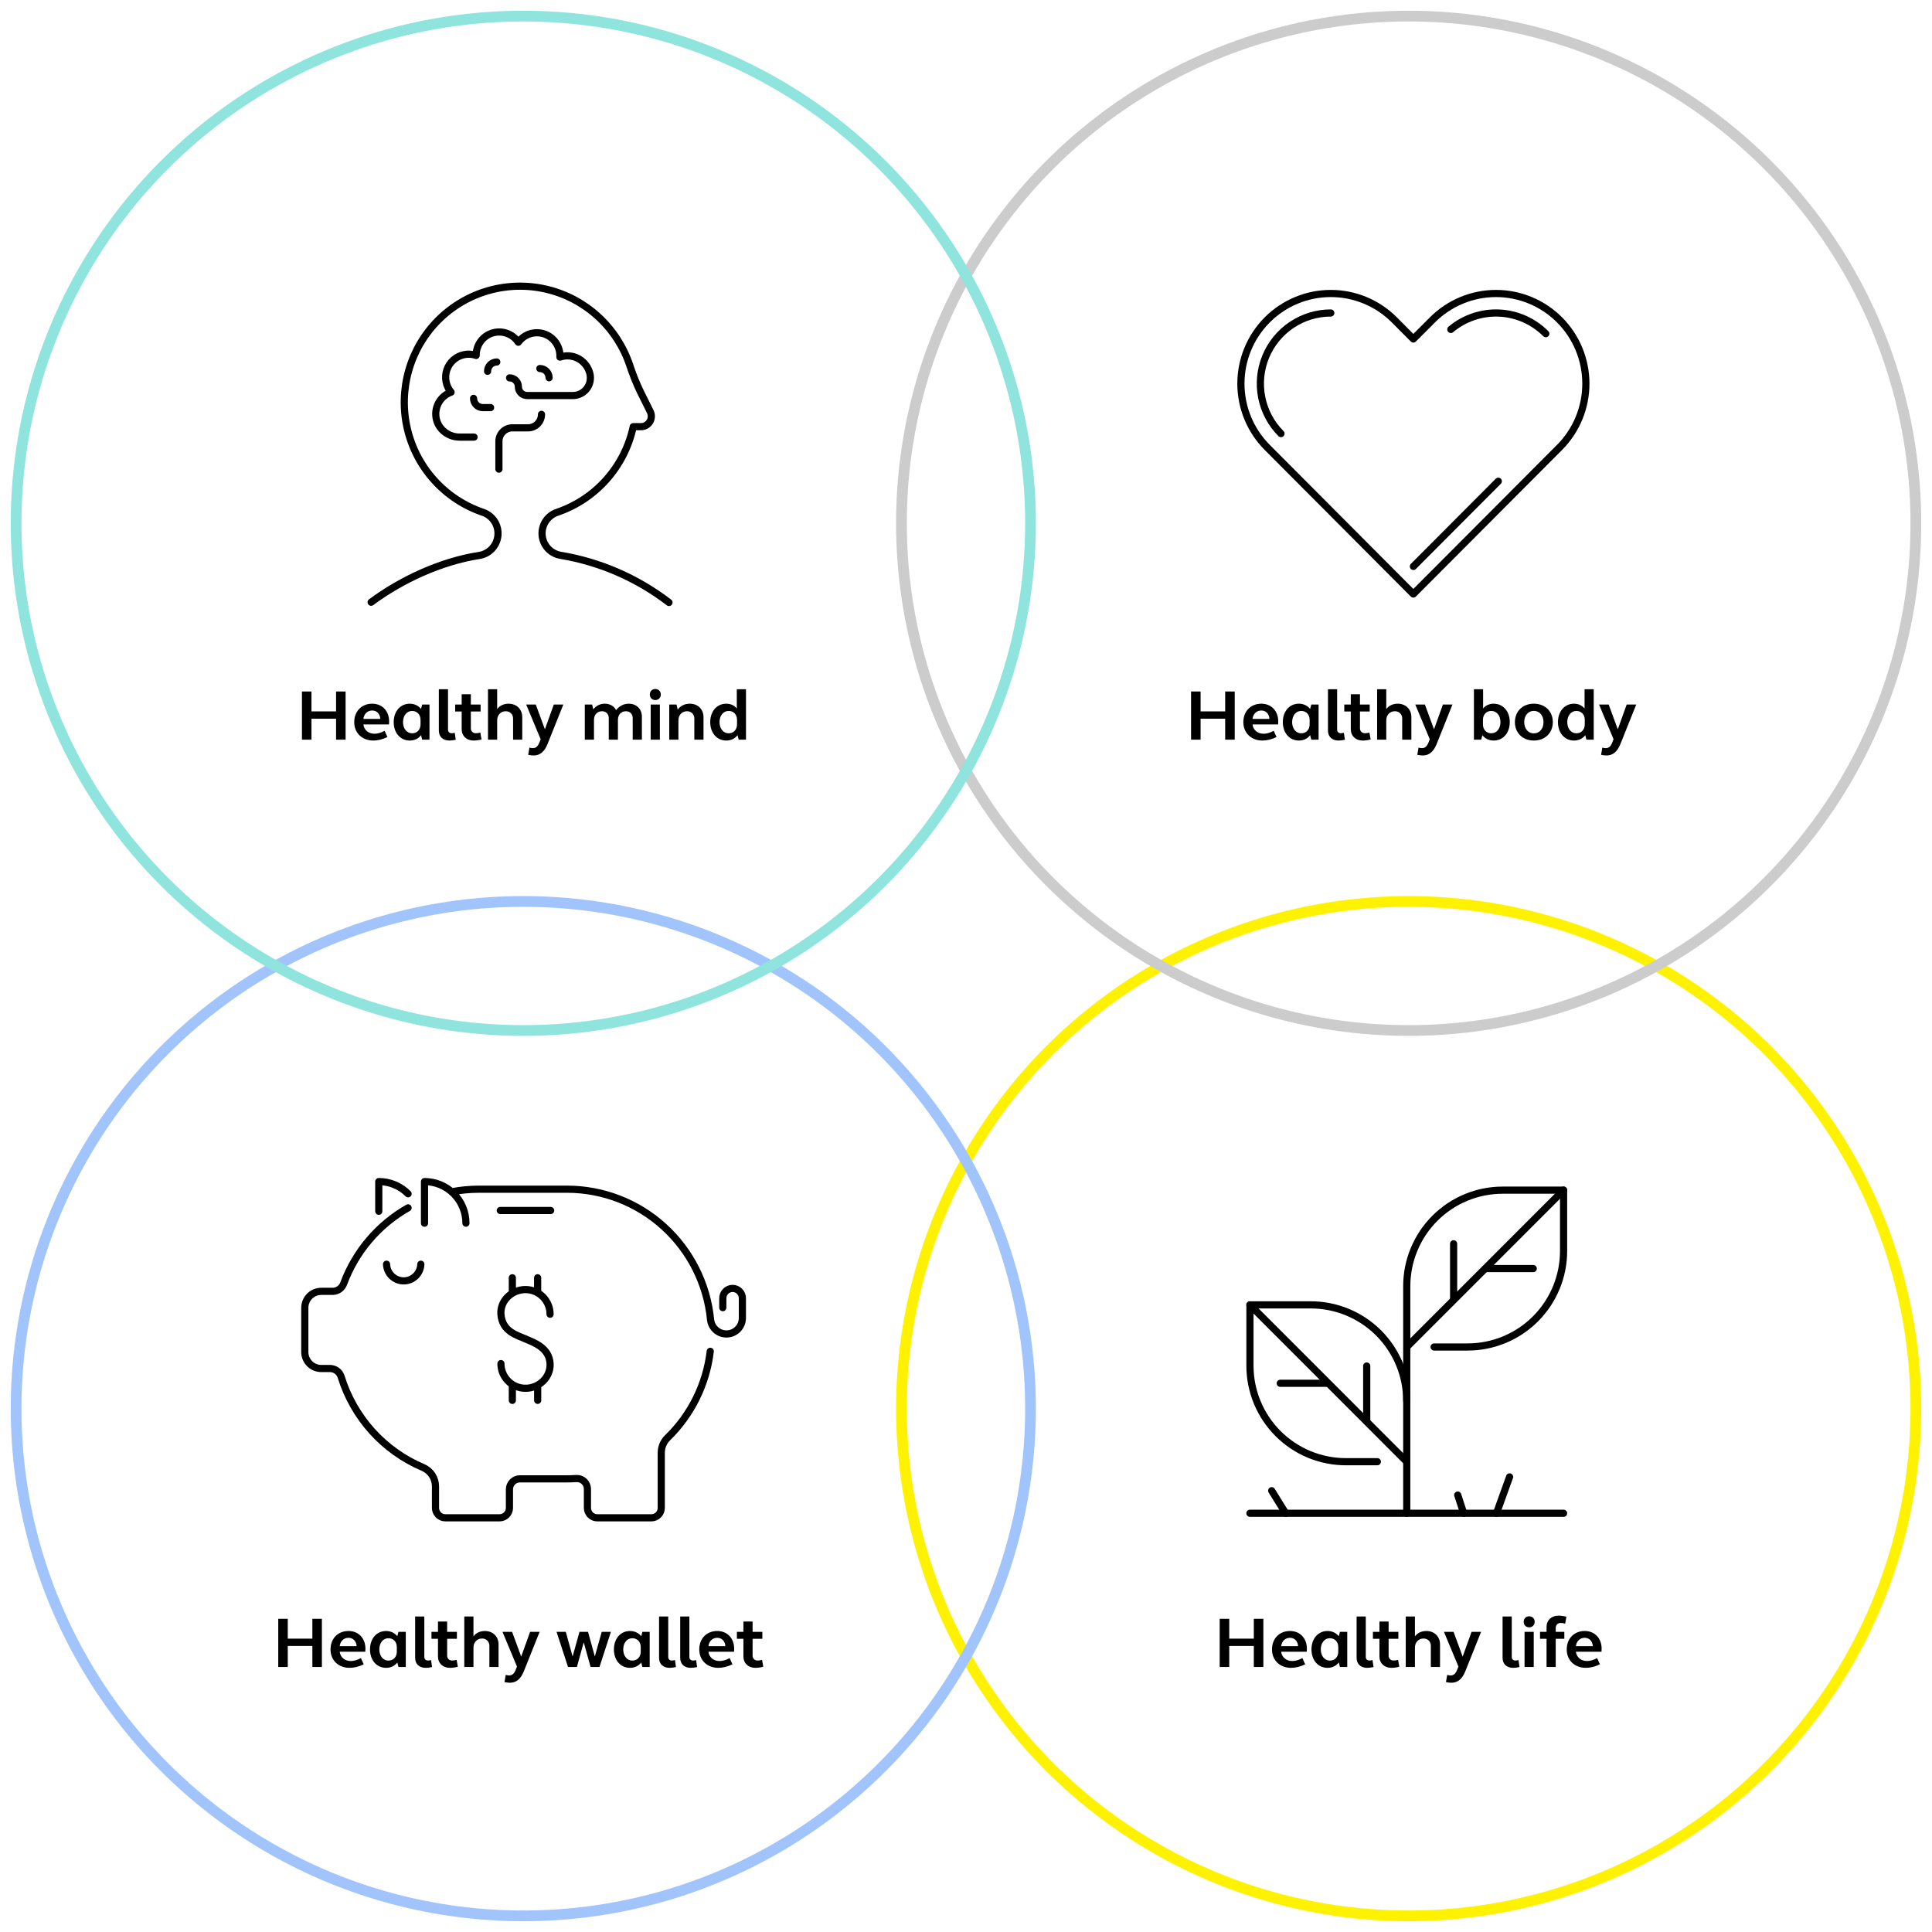 <svg width="1080" height="1080" viewBox="0 0 1080 1080" fill="none" xmlns="http://www.w3.org/2000/svg">
<rect x="0" y="0" width="1080" height="1080" fill="#808080" stroke="none"/>
<g clip-path="url(#clip0_503_650)">
<rect width="1080" height="1080" fill="white"/>
<rect width="1080" height="1080" transform="translate(6 6)" fill="white"/>
<g style="mix-blend-mode:multiply">
<circle cx="787.447" cy="787.447" r="283.531" stroke="#FFF200" stroke-width="6"/>
</g>
<path d="M681.823 931.85V904.92H687.152V916.02H700.898V904.92H706.228V931.85H700.898V920.108H687.152V931.85H681.823ZM721.75 932.331C715.419 932.331 711.05 928.083 711.05 922.031C711.05 915.98 715.178 911.732 721.109 911.732C726.679 911.732 730.567 915.78 730.567 921.671C730.567 922.232 730.526 922.793 730.486 923.314H716.18C716.541 926.44 719.025 928.524 722.391 928.524C724.075 928.524 725.998 928.003 728.042 926.88L729.605 930.367C726.84 931.729 724.075 932.331 721.75 932.331ZM716.18 920.228H725.637C725.477 917.423 723.674 915.539 721.109 915.539C718.464 915.539 716.501 917.423 716.18 920.228ZM742.099 932.331C736.849 932.331 733.123 928.083 733.123 922.031C733.123 915.98 736.849 911.732 742.099 911.732C744.664 911.732 746.908 912.814 748.391 914.658L749.032 912.213H753.12V931.85H749.032L748.391 929.325C746.948 931.249 744.744 932.331 742.099 932.331ZM743.422 928.283C746.187 928.283 748.11 926.199 748.11 923.354V920.709C748.11 917.824 746.187 915.78 743.422 915.78C740.456 915.78 738.332 918.345 738.332 922.031C738.332 925.678 740.456 928.283 743.422 928.283ZM764.244 932.331C760.637 932.331 758.353 930.167 758.353 926.76V903.637H763.482V926.239C763.482 927.482 764.284 928.243 765.486 928.243C765.967 928.243 766.608 928.123 767.249 928.003L767.81 931.89C766.528 932.17 765.286 932.331 764.244 932.331ZM777.769 932.331C773.842 932.331 771.117 929.766 771.117 925.999V916.101H767.47V912.213H771.117V906.443H776.246V912.213H781.696V916.101H776.246V925.478C776.246 927.121 777.368 928.243 779.011 928.243C779.773 928.243 780.614 928.123 781.536 927.882L782.217 931.729C780.654 932.13 779.172 932.331 777.769 932.331ZM785.825 931.85V903.637H790.955V914.738C792.358 912.814 794.682 911.732 797.327 911.732C801.815 911.732 804.981 914.818 804.981 919.226V931.85H799.851V920.028C799.851 917.623 798.128 915.94 795.764 915.94C792.999 915.94 790.955 918.024 790.955 921.03V931.85H785.825ZM811.347 940.666C810.506 940.666 809.424 940.546 808.302 940.305L808.983 936.298C809.664 936.458 810.346 936.578 810.867 936.578C812.63 936.578 813.672 935.617 814.593 933.332L815.275 931.609L807.18 912.213H812.55L817.639 926.039L822.608 912.213H827.938L819.202 934.054C817.439 938.502 814.954 940.666 811.347 940.666ZM845.84 932.331C842.233 932.331 839.949 930.167 839.949 926.76V903.637H845.079V926.239C845.079 927.482 845.88 928.243 847.082 928.243C847.563 928.243 848.204 928.123 848.846 928.003L849.407 931.89C848.124 932.17 846.882 932.331 845.84 932.331ZM854.802 909.689C853.039 909.689 851.757 908.406 851.757 906.603C851.757 904.8 853.039 903.517 854.802 903.517C856.606 903.517 857.888 904.8 857.888 906.603C857.888 908.406 856.606 909.689 854.802 909.689ZM852.238 931.85V912.213H857.367V931.85H852.238ZM864.532 931.85V916.101H860.885V912.213H864.532V909.488C864.532 905.721 867.257 903.157 871.184 903.157C872.587 903.157 874.069 903.357 875.632 903.758L874.951 907.605C874.029 907.364 873.188 907.244 872.426 907.244C870.783 907.244 869.661 908.366 869.661 910.009V912.213H874.47V916.101H869.661V931.85H864.532ZM886.508 932.331C880.177 932.331 875.809 928.083 875.809 922.031C875.809 915.98 879.936 911.732 885.867 911.732C891.438 911.732 895.325 915.78 895.325 921.671C895.325 922.232 895.285 922.793 895.245 923.314H880.938C881.299 926.44 883.783 928.524 887.15 928.524C888.833 928.524 890.756 928.003 892.8 926.88L894.363 930.367C891.598 931.729 888.833 932.331 886.508 932.331ZM880.938 920.228H890.396C890.235 917.423 888.432 915.539 885.867 915.539C883.222 915.539 881.259 917.423 880.938 920.228Z" fill="black"/>
<path d="M786.383 783.108C786.383 768.871 780.729 755.217 770.665 745.15C760.6 735.082 746.951 729.427 732.718 729.427H698.729V763.426C698.729 777.661 704.382 791.314 714.444 801.381C724.506 811.448 738.154 817.105 752.385 817.108H769.94" stroke="black" stroke-width="4.007" stroke-linecap="round" stroke-linejoin="round"/>
<path d="M698.71 729.427L785.518 816.271" stroke="black" stroke-width="4.007" stroke-linecap="round" stroke-linejoin="round"/>
<path d="M764.005 794.604V763.6" stroke="black" stroke-width="4.007" stroke-linecap="round" stroke-linejoin="round"/>
<path d="M812.581 726.284V695.29" stroke="black" stroke-width="4.007" stroke-linecap="round" stroke-linejoin="round"/>
<path d="M742.114 773.276H715.667" stroke="black" stroke-width="4.007" stroke-linecap="round" stroke-linejoin="round"/>
<path d="M801.677 752.978H820.398C834.628 752.978 848.276 747.323 858.338 737.258C868.4 727.192 874.053 713.54 874.053 699.305V665.306H840.065C825.834 665.301 812.183 670.951 802.116 681.013C792.049 691.075 786.389 704.725 786.382 718.96V845.924" stroke="black" stroke-width="4.007" stroke-linecap="round" stroke-linejoin="round"/>
<path d="M874.054 665.279L787.246 752.123" stroke="black" stroke-width="4.007" stroke-linecap="round" stroke-linejoin="round"/>
<path d="M830.649 709.128H857.095" stroke="black" stroke-width="4.007" stroke-linecap="round" stroke-linejoin="round"/>
<path d="M874.053 845.924H698.71" stroke="black" stroke-width="4.007" stroke-linecap="round" stroke-linejoin="round"/>
<path d="M836.538 845.924L843.877 825.589" stroke="black" stroke-width="4.007" stroke-linecap="round" stroke-linejoin="round"/>
<path d="M818.212 845.924L814.886 835.752" stroke="black" stroke-width="4.007" stroke-linecap="round" stroke-linejoin="round"/>
<path d="M718.7 845.924L710.882 833.308" stroke="black" stroke-width="4.007" stroke-linecap="round" stroke-linejoin="round"/>
<g style="mix-blend-mode:multiply">
<circle cx="787.447" cy="292.531" r="283.531" stroke="#CCCCCC" stroke-width="6"/>
</g>
<path d="M665.808 413.49V386.56H671.138V397.661H684.883V386.56H690.213V413.49H684.883V401.748H671.138V413.49H665.808ZM705.735 413.971C699.404 413.971 695.036 409.723 695.036 403.672C695.036 397.621 699.163 393.373 705.094 393.373C710.665 393.373 714.552 397.42 714.552 403.311C714.552 403.872 714.512 404.433 714.472 404.954H700.165C700.526 408.08 703.01 410.164 706.377 410.164C708.06 410.164 709.983 409.643 712.027 408.521L713.59 412.007C710.825 413.37 708.06 413.971 705.735 413.971ZM700.165 401.869H709.623C709.462 399.064 707.659 397.18 705.094 397.18C702.449 397.18 700.486 399.064 700.165 401.869ZM726.084 413.971C720.835 413.971 717.108 409.723 717.108 403.672C717.108 397.621 720.835 393.373 726.084 393.373C728.649 393.373 730.893 394.455 732.376 396.298L733.017 393.854H737.105V413.49H733.017L732.376 410.966C730.933 412.889 728.729 413.971 726.084 413.971ZM727.407 409.924C730.172 409.924 732.096 407.84 732.096 404.995V402.35C732.096 399.464 730.172 397.42 727.407 397.42C724.441 397.42 722.317 399.985 722.317 403.672C722.317 407.319 724.441 409.924 727.407 409.924ZM748.229 413.971C744.622 413.971 742.338 411.807 742.338 408.401V385.278H747.467V407.88C747.467 409.122 748.269 409.884 749.471 409.884C749.952 409.884 750.593 409.763 751.234 409.643L751.795 413.53C750.513 413.811 749.271 413.971 748.229 413.971ZM761.754 413.971C757.827 413.971 755.102 411.406 755.102 407.639V397.741H751.455V393.854H755.102V388.083H760.231V393.854H765.681V397.741H760.231V407.118C760.231 408.761 761.353 409.884 762.997 409.884C763.758 409.884 764.599 409.763 765.521 409.523L766.202 413.37C764.64 413.771 763.157 413.971 761.754 413.971ZM769.811 413.49V385.278H774.94V396.379C776.343 394.455 778.667 393.373 781.312 393.373C785.8 393.373 788.966 396.459 788.966 400.867V413.49H783.837V401.668C783.837 399.264 782.113 397.581 779.749 397.581C776.984 397.581 774.94 399.665 774.94 402.67V413.49H769.811ZM795.333 422.307C794.491 422.307 793.409 422.186 792.287 421.946L792.968 417.938C793.65 418.099 794.331 418.219 794.852 418.219C796.615 418.219 797.657 417.257 798.579 414.973L799.26 413.25L791.165 393.854H796.535L801.624 407.679L806.593 393.854H811.923L803.187 415.694C801.424 420.143 798.939 422.307 795.333 422.307ZM834.955 413.971C832.35 413.971 830.106 412.889 828.663 410.966L828.022 413.49H823.934V385.278H829.064V396.058C830.466 394.335 832.55 393.373 834.955 393.373C840.245 393.373 843.971 397.621 843.971 403.672C843.971 409.723 840.245 413.971 834.955 413.971ZM833.632 409.924C836.638 409.924 838.762 407.319 838.762 403.672C838.762 399.985 836.638 397.42 833.632 397.42C830.907 397.42 828.984 399.464 828.984 402.35V404.995C828.984 407.84 830.907 409.924 833.632 409.924ZM857.42 413.971C851.208 413.971 846.84 409.723 846.84 403.672C846.84 397.621 851.208 393.373 857.42 393.373C863.671 393.373 868.039 397.621 868.039 403.672C868.039 409.723 863.671 413.971 857.42 413.971ZM857.42 409.964C860.586 409.964 862.83 407.359 862.83 403.672C862.83 399.945 860.586 397.38 857.42 397.38C854.294 397.38 852.05 399.945 852.05 403.672C852.05 407.359 854.294 409.964 857.42 409.964ZM879.885 413.971C874.635 413.971 870.908 409.723 870.908 403.672C870.908 397.621 874.635 393.373 879.885 393.373C882.329 393.373 884.373 394.335 885.776 396.058V385.278H890.905V413.49H886.818L886.176 410.966C884.734 412.889 882.53 413.971 879.885 413.971ZM881.207 409.924C883.972 409.924 885.896 407.84 885.896 404.995V402.35C885.896 399.464 883.972 397.42 881.207 397.42C878.242 397.42 876.118 399.985 876.118 403.672C876.118 407.319 878.242 409.924 881.207 409.924ZM898.062 422.307C897.22 422.307 896.138 422.186 895.016 421.946L895.698 417.938C896.379 418.099 897.06 418.219 897.581 418.219C899.344 418.219 900.386 417.257 901.308 414.973L901.989 413.25L893.894 393.854H899.264L904.354 407.679L909.323 393.854H914.653L905.916 415.694C904.153 420.143 901.669 422.307 898.062 422.307Z" fill="black"/>
<path d="M790.071 189.504L779.444 178.821C770.021 169.37 757.242 164.06 743.916 164.06C730.591 164.06 717.812 169.37 708.389 178.821V178.821C698.967 188.274 693.674 201.094 693.674 214.461C693.674 227.828 698.967 240.648 708.389 250.101L790.071 332.065L871.798 250.101C881.22 240.648 886.513 227.828 886.513 214.461C886.513 201.094 881.22 188.274 871.798 178.821V178.821C862.375 169.37 849.596 164.06 836.271 164.06C822.946 164.06 810.166 169.37 800.743 178.821L790.071 189.504Z" stroke="black" stroke-width="4.007" stroke-linecap="round" stroke-linejoin="round"/>
<path d="M716.077 242.389C710.572 236.864 706.824 229.827 705.306 222.165C703.788 214.504 704.569 206.564 707.549 199.347C710.529 192.131 715.575 185.963 722.049 181.623C728.523 177.283 736.134 174.966 743.921 174.965" stroke="black" stroke-width="4.007" stroke-linecap="round" stroke-linejoin="round"/>
<path d="M837.563 269.012L790.093 316.633" stroke="black" stroke-width="4.007" stroke-linecap="round" stroke-linejoin="round"/>
<path d="M811.016 184.155C818.564 177.829 828.198 174.565 838.023 175.005C847.849 175.446 857.154 179.558 864.11 186.533" stroke="black" stroke-width="4.007" stroke-linecap="round" stroke-linejoin="round"/>
<g style="mix-blend-mode:multiply">
<circle cx="292.531" cy="787.447" r="283.531" stroke="#A1C4FD" stroke-width="6"/>
</g>
<path d="M155.538 931.85V904.92H160.867V916.02H174.613V904.92H179.943V931.85H174.613V920.108H160.867V931.85H155.538ZM195.465 932.331C189.134 932.331 184.765 928.083 184.765 922.031C184.765 915.98 188.893 911.732 194.824 911.732C200.394 911.732 204.282 915.78 204.282 921.671C204.282 922.232 204.241 922.793 204.201 923.314H189.895C190.256 926.44 192.74 928.524 196.106 928.524C197.79 928.524 199.713 928.003 201.757 926.88L203.32 930.367C200.555 931.729 197.79 932.331 195.465 932.331ZM189.895 920.228H199.352C199.192 917.423 197.389 915.539 194.824 915.539C192.179 915.539 190.216 917.423 189.895 920.228ZM215.814 932.331C210.564 932.331 206.838 928.083 206.838 922.031C206.838 915.98 210.564 911.732 215.814 911.732C218.379 911.732 220.623 912.814 222.106 914.658L222.747 912.213H226.835V931.85H222.747L222.106 929.325C220.663 931.249 218.459 932.331 215.814 932.331ZM217.137 928.283C219.902 928.283 221.825 926.199 221.825 923.354V920.709C221.825 917.824 219.902 915.78 217.137 915.78C214.171 915.78 212.047 918.345 212.047 922.031C212.047 925.678 214.171 928.283 217.137 928.283ZM237.959 932.331C234.352 932.331 232.068 930.167 232.068 926.76V903.637H237.197V926.239C237.197 927.482 237.999 928.243 239.201 928.243C239.682 928.243 240.323 928.123 240.964 928.003L241.525 931.89C240.243 932.17 239.001 932.331 237.959 932.331ZM251.484 932.331C247.557 932.331 244.832 929.766 244.832 925.999V916.101H241.185V912.213H244.832V906.443H249.961V912.213H255.411V916.101H249.961V925.478C249.961 927.121 251.083 928.243 252.726 928.243C253.488 928.243 254.329 928.123 255.251 927.882L255.932 931.729C254.369 932.13 252.887 932.331 251.484 932.331ZM259.54 931.85V903.637H264.67V914.738C266.073 912.814 268.397 911.732 271.042 911.732C275.53 911.732 278.696 914.818 278.696 919.226V931.85H273.566V920.028C273.566 917.623 271.843 915.94 269.479 915.94C266.714 915.94 264.67 918.024 264.67 921.03V931.85H259.54ZM285.062 940.666C284.221 940.666 283.139 940.546 282.017 940.305L282.698 936.298C283.379 936.458 284.061 936.578 284.582 936.578C286.345 936.578 287.387 935.617 288.308 933.332L288.99 931.609L280.895 912.213H286.265L291.354 926.039L296.323 912.213H301.653L292.917 934.054C291.154 938.502 288.669 940.666 285.062 940.666ZM317.526 931.85L311.114 912.213H316.284L320.091 925.999L323.938 912.213H328.707L332.514 925.999L336.361 912.213H341.491L335.119 931.85H330.15L326.303 918.064L322.495 931.85H317.526ZM352.16 932.331C346.911 932.331 343.184 928.083 343.184 922.031C343.184 915.98 346.911 911.732 352.16 911.732C354.725 911.732 356.969 912.814 358.452 914.658L359.093 912.213H363.181V931.85H359.093L358.452 929.325C357.009 931.249 354.805 932.331 352.16 932.331ZM353.483 928.283C356.248 928.283 358.172 926.199 358.172 923.354V920.709C358.172 917.824 356.248 915.78 353.483 915.78C350.517 915.78 348.393 918.345 348.393 922.031C348.393 925.678 350.517 928.283 353.483 928.283ZM374.305 932.331C370.698 932.331 368.414 930.167 368.414 926.76V903.637H373.543V926.239C373.543 927.482 374.345 928.243 375.547 928.243C376.028 928.243 376.669 928.123 377.31 928.003L377.871 931.89C376.589 932.17 375.347 932.331 374.305 932.331ZM386.124 932.331C382.517 932.331 380.233 930.167 380.233 926.76V903.637H385.362V926.239C385.362 927.482 386.164 928.243 387.366 928.243C387.847 928.243 388.488 928.123 389.129 928.003L389.69 931.89C388.408 932.17 387.166 932.331 386.124 932.331ZM401.589 932.331C395.257 932.331 390.889 928.083 390.889 922.031C390.889 915.98 395.017 911.732 400.948 911.732C406.518 911.732 410.405 915.78 410.405 921.671C410.405 922.232 410.365 922.793 410.325 923.314H396.019C396.38 926.44 398.864 928.524 402.23 928.524C403.913 928.524 405.837 928.003 407.881 926.88L409.444 930.367C406.679 931.729 403.913 932.331 401.589 932.331ZM396.019 920.228H405.476C405.316 917.423 403.513 915.539 400.948 915.539C398.303 915.539 396.339 917.423 396.019 920.228ZM422.23 932.331C418.303 932.331 415.578 929.766 415.578 925.999V916.101H411.931V912.213H415.578V906.443H420.707V912.213H426.157V916.101H420.707V925.478C420.707 927.121 421.829 928.243 423.472 928.243C424.234 928.243 425.075 928.123 425.997 927.882L426.678 931.729C425.115 932.13 423.632 932.331 422.23 932.331Z" fill="black"/>
<path d="M404.053 730.987V725.968C404.021 725.226 404.139 724.486 404.4 723.791C404.661 723.097 405.059 722.462 405.57 721.926C406.081 721.39 406.695 720.964 407.375 720.672C408.055 720.381 408.787 720.23 409.526 720.23C410.265 720.23 410.997 720.381 411.676 720.672C412.356 720.964 412.97 721.39 413.482 721.926C413.993 722.462 414.391 723.097 414.652 723.791C414.912 724.486 415.03 725.226 414.998 725.968V736.794C414.985 739.081 414.1 741.275 412.526 742.928C410.952 744.581 408.807 745.566 406.533 745.681C404.258 745.796 402.026 745.033 400.294 743.548C398.562 742.063 397.462 739.969 397.219 737.695C395.231 717.717 385.923 699.194 371.101 685.718C356.279 672.243 337 664.778 317.005 664.77H267.707C262.614 664.772 257.533 665.252 252.529 666.204M279.662 676.672H307.824M235.25 706.702C235.169 709.2 234.124 711.568 232.335 713.306C230.547 715.044 228.156 716.016 225.667 716.016C223.178 716.016 220.787 715.044 218.998 713.306C217.21 711.568 216.165 709.2 216.084 706.702M211.738 677.112V660.51C214.781 660.505 217.795 661.104 220.606 662.273C223.418 663.442 225.971 665.157 228.12 667.321M237.3 683.759V660.51C243.441 660.51 249.331 662.959 253.673 667.319C258.015 671.68 260.455 677.593 260.455 683.759M228.12 675.187C211.506 684.612 198.746 699.631 192.093 717.59C191.62 718.851 190.775 719.937 189.67 720.703C188.565 721.468 187.254 721.876 185.911 721.871H179.567C177.132 721.871 174.797 722.842 173.076 724.571C171.354 726.3 170.387 728.644 170.387 731.089V755.783C170.387 758.228 171.354 760.572 173.076 762.301C174.797 764.03 177.132 765.001 179.567 765.001H184.402C185.802 764.994 187.168 765.436 188.3 766.264C189.432 767.091 190.271 768.26 190.695 769.6C194.185 780.901 200.094 791.298 208.007 800.065C215.92 808.832 225.646 815.755 236.505 820.35C238.568 821.234 240.327 822.709 241.561 824.591C242.794 826.472 243.448 828.678 243.441 830.93V842.914C243.439 843.641 243.581 844.361 243.857 845.034C244.133 845.706 244.539 846.317 245.05 846.831C245.562 847.346 246.17 847.754 246.839 848.033C247.508 848.311 248.225 848.455 248.949 848.455H279.264C280.727 848.455 282.131 847.871 283.166 846.832C284.201 845.793 284.782 844.383 284.782 842.914V832.559C284.782 831 285.399 829.504 286.497 828.402C287.595 827.299 289.084 826.68 290.637 826.68H317.005C318.708 826.68 320.391 826.629 322.105 826.516C322.906 826.46 323.71 826.57 324.468 826.838C325.225 827.107 325.919 827.529 326.507 828.079C327.095 828.628 327.565 829.293 327.887 830.032C328.208 830.771 328.376 831.568 328.378 832.375V842.924C328.378 844.394 328.959 845.803 329.994 846.842C331.029 847.881 332.433 848.465 333.896 848.465H364.13C365.593 848.465 366.997 847.881 368.032 846.842C369.067 845.803 369.648 844.394 369.648 842.924V812.003C369.659 810.446 369.981 808.907 370.594 807.476C371.207 806.046 372.099 804.754 373.218 803.676C386.434 790.799 394.843 773.753 397.036 755.394M280.019 762.256C280.019 765.915 281.466 769.424 284.043 772.012C286.62 774.599 290.114 776.052 293.758 776.052C301.347 776.052 307.916 769.856 307.498 762.256C306.998 753.253 298.195 750.457 293.758 748.46C289.321 746.463 280.712 744.476 280.019 734.663C279.488 727.064 286.139 720.877 293.758 720.877C297.401 720.877 300.894 722.33 303.47 724.915C306.047 727.5 307.495 731.006 307.498 734.663M300.562 782.802V774.383M286.404 782.812V774.393M300.542 722.711V714.281M286.404 722.711V714.281" stroke="black" stroke-width="4.007" stroke-linecap="round" stroke-linejoin="round"/>
<g style="mix-blend-mode:multiply">
<circle cx="292.531" cy="292.531" r="283.531" stroke="#8FE4DE" stroke-width="6"/>
</g>
<path d="M168.787 413.49V386.56H174.117V397.661H187.863V386.56H193.193V413.49H187.863V401.749H174.117V413.49H168.787ZM208.715 413.971C202.383 413.971 198.015 409.723 198.015 403.672C198.015 397.621 202.143 393.373 208.074 393.373C213.644 393.373 217.531 397.421 217.531 403.311C217.531 403.872 217.491 404.434 217.451 404.954H203.145C203.505 408.08 205.99 410.164 209.356 410.164C211.039 410.164 212.963 409.643 215.007 408.521L216.57 412.008C213.805 413.37 211.039 413.971 208.715 413.971ZM203.145 401.869H212.602C212.442 399.064 210.639 397.18 208.074 397.18C205.429 397.18 203.465 399.064 203.145 401.869ZM229.064 413.971C223.814 413.971 220.087 409.723 220.087 403.672C220.087 397.621 223.814 393.373 229.064 393.373C231.629 393.373 233.873 394.455 235.356 396.298L235.997 393.854H240.084V413.49H235.997L235.356 410.966C233.913 412.889 231.709 413.971 229.064 413.971ZM230.386 409.924C233.152 409.924 235.075 407.84 235.075 404.995V402.35C235.075 399.464 233.152 397.421 230.386 397.421C227.421 397.421 225.297 399.985 225.297 403.672C225.297 407.319 227.421 409.924 230.386 409.924ZM251.208 413.971C247.602 413.971 245.318 411.807 245.318 408.401V385.278H250.447V407.88C250.447 409.122 251.249 409.884 252.451 409.884C252.932 409.884 253.573 409.763 254.214 409.643L254.775 413.53C253.493 413.811 252.25 413.971 251.208 413.971ZM264.734 413.971C260.807 413.971 258.082 411.406 258.082 407.639V397.741H254.435V393.854H258.082V388.083H263.211V393.854H268.661V397.741H263.211V407.118C263.211 408.762 264.333 409.884 265.976 409.884C266.738 409.884 267.579 409.763 268.501 409.523L269.182 413.37C267.619 413.771 266.136 413.971 264.734 413.971ZM272.79 413.49V385.278H277.92V396.379C279.322 394.455 281.647 393.373 284.292 393.373C288.78 393.373 291.946 396.459 291.946 400.867V413.49H286.816V401.668C286.816 399.264 285.093 397.581 282.729 397.581C279.964 397.581 277.92 399.665 277.92 402.67V413.49H272.79ZM298.312 422.307C297.471 422.307 296.389 422.186 295.267 421.946L295.948 417.939C296.629 418.099 297.31 418.219 297.831 418.219C299.595 418.219 300.637 417.257 301.558 414.973L302.24 413.25L294.145 393.854H299.515L304.604 407.68L309.573 393.854H314.903L306.167 415.694C304.404 420.143 301.919 422.307 298.312 422.307ZM326.914 413.49V393.854H331.002L331.643 396.539C333.206 394.495 335.49 393.373 338.095 393.373C340.94 393.373 343.264 394.736 344.386 396.98C346.19 394.655 348.634 393.373 351.479 393.373C355.767 393.373 358.813 396.339 358.813 400.546V413.49H353.684V401.348C353.684 399.144 352.121 397.581 349.877 397.581C347.272 397.581 345.428 399.544 345.428 402.35V413.49H340.299V401.348C340.299 399.144 338.736 397.581 336.532 397.581C333.887 397.581 332.043 399.544 332.043 402.35V413.49H326.914ZM366.305 391.329C364.542 391.329 363.259 390.047 363.259 388.244C363.259 386.44 364.542 385.158 366.305 385.158C368.108 385.158 369.39 386.44 369.39 388.244C369.39 390.047 368.108 391.329 366.305 391.329ZM363.74 413.49V393.854H368.87V413.49H363.74ZM374.111 413.49V393.854H378.198L378.84 396.699C380.322 394.575 382.767 393.373 385.612 393.373C390.1 393.373 393.266 396.459 393.266 400.867V413.49H388.137V401.668C388.137 399.264 386.414 397.581 384.049 397.581C381.284 397.581 379.24 399.665 379.24 402.67V413.49H374.111ZM405.993 413.971C400.744 413.971 397.017 409.723 397.017 403.672C397.017 397.621 400.744 393.373 405.993 393.373C408.438 393.373 410.482 394.335 411.884 396.058V385.278H417.014V413.49H412.926L412.285 410.966C410.842 412.889 408.638 413.971 405.993 413.971ZM407.316 409.924C410.081 409.924 412.004 407.84 412.004 404.995V402.35C412.004 399.464 410.081 397.421 407.316 397.421C404.35 397.421 402.226 399.985 402.226 403.672C402.226 407.319 404.35 409.924 407.316 409.924Z" fill="black"/>
<path d="M207.462 336.648C224.468 324.013 246.667 313.773 267.861 310.507C270.792 310.06 273.467 308.573 275.4 306.317C277.333 304.061 278.396 301.185 278.397 298.21V298.162C278.389 295.551 277.565 293.009 276.041 290.893C274.517 288.777 272.37 287.193 269.902 286.365C259.483 282.816 250.138 276.66 242.75 268.478C235.363 260.297 230.177 250.361 227.683 239.608C225.189 228.856 225.469 217.644 228.496 207.03C231.524 196.417 237.2 186.754 244.987 178.954C252.773 171.154 262.414 165.475 272.997 162.454C283.581 159.433 294.757 159.17 305.471 161.689C316.184 164.208 326.08 169.426 334.223 176.851C342.366 184.275 348.488 193.66 352.009 204.119C353.698 209.27 355.723 214.305 358.069 219.19C359.869 222.866 361.814 226.761 363.486 230.083C363.93 230.968 364.141 231.951 364.099 232.94C364.058 233.929 363.765 234.892 363.249 235.736C362.733 236.579 362.011 237.277 361.151 237.763C360.291 238.248 359.321 238.505 358.334 238.509H353.986C351.628 249.5 346.469 259.688 339.013 268.08C331.557 276.473 322.058 282.781 311.446 286.389C308.988 287.221 306.852 288.805 305.338 290.918C303.824 293.031 303.009 295.568 303.007 298.17V298.17C303.012 301.127 304.066 303.986 305.98 306.235C307.895 308.483 310.545 309.975 313.455 310.442C335.47 314.13 356.247 323.178 373.967 336.793" stroke="black" stroke-width="4.007" stroke-linecap="round" stroke-linejoin="round"/>
<path d="M278.896 262.248V246.71C278.895 245.719 279.089 244.738 279.466 243.822C279.843 242.906 280.397 242.074 281.095 241.373C281.793 240.673 282.621 240.116 283.534 239.737C284.446 239.358 285.424 239.162 286.411 239.162H295.18C296.167 239.164 297.145 238.969 298.058 238.591C298.971 238.212 299.8 237.657 300.499 236.957C301.197 236.257 301.751 235.425 302.13 234.51C302.508 233.595 302.702 232.614 302.702 231.623" stroke="black" stroke-width="4.007" stroke-linecap="round" stroke-linejoin="round"/>
<path d="M264.727 222.681C264.727 224.054 265.27 225.371 266.238 226.341C267.205 227.312 268.518 227.858 269.886 227.858H274.251" stroke="black" stroke-width="4.007" stroke-linecap="round" stroke-linejoin="round"/>
<path d="M306.946 211.183C306.946 210.503 306.812 209.83 306.553 209.203C306.294 208.575 305.913 208.005 305.434 207.525C304.955 207.045 304.386 206.664 303.76 206.405C303.134 206.146 302.463 206.013 301.786 206.014" stroke="black" stroke-width="4.007" stroke-linecap="round" stroke-linejoin="round"/>
<path d="M277.707 202.361C277.029 202.364 276.359 202.5 275.733 202.762C275.108 203.024 274.541 203.407 274.063 203.889C273.585 204.371 273.207 204.943 272.95 205.572C272.692 206.201 272.561 206.874 272.563 207.554" stroke="black" stroke-width="4.007" stroke-linecap="round" stroke-linejoin="round"/>
<path d="M284.851 211.231C286.156 211.231 287.407 211.751 288.329 212.676C289.252 213.602 289.77 214.857 289.77 216.166C289.769 216.815 289.896 217.458 290.143 218.059C290.39 218.659 290.753 219.204 291.211 219.663C291.668 220.122 292.212 220.487 292.81 220.735C293.408 220.983 294.05 221.11 294.697 221.109H320.134C321.514 221.119 322.88 220.838 324.144 220.283C325.407 219.729 326.541 218.914 327.469 217.89C328.398 216.867 329.102 215.659 329.534 214.345C329.967 213.031 330.119 211.64 329.98 210.263V210.062C329.601 207.421 328.421 204.96 326.601 203.014C324.781 201.068 322.408 199.731 319.805 199.184C317.54 198.708 315.189 198.861 313.005 199.628C313.005 199.418 313.005 199.209 313.005 198.999C313.024 196.267 312.178 193.6 310.589 191.382C309.001 189.164 306.751 187.509 304.165 186.655C301.578 185.801 298.789 185.793 296.197 186.632C293.606 187.471 291.347 189.113 289.746 191.323C288.21 189.012 285.972 187.261 283.365 186.329C280.757 185.397 277.92 185.334 275.274 186.149C272.628 186.964 270.314 188.614 268.678 190.854C267.041 193.093 266.168 195.803 266.189 198.58C266.189 198.58 266.189 198.652 266.189 198.693C264.002 197.928 261.647 197.78 259.382 198.265C257.197 198.716 255.167 199.728 253.49 201.204C251.813 202.68 250.548 204.568 249.818 206.682C249.089 208.797 248.92 211.066 249.328 213.265C249.737 215.465 250.709 217.521 252.148 219.23C249.484 220.179 247.205 221.982 245.665 224.361C244.125 226.74 243.41 229.561 243.629 232.389C244.127 239.211 250.059 244.339 256.914 244.339H265.008" stroke="black" stroke-width="4.007" stroke-linecap="round" stroke-linejoin="round"/>
</g>
<defs>
<clipPath id="clip0_503_650">
<rect width="1080" height="1080" fill="white"/>
</clipPath>
</defs>
</svg>

